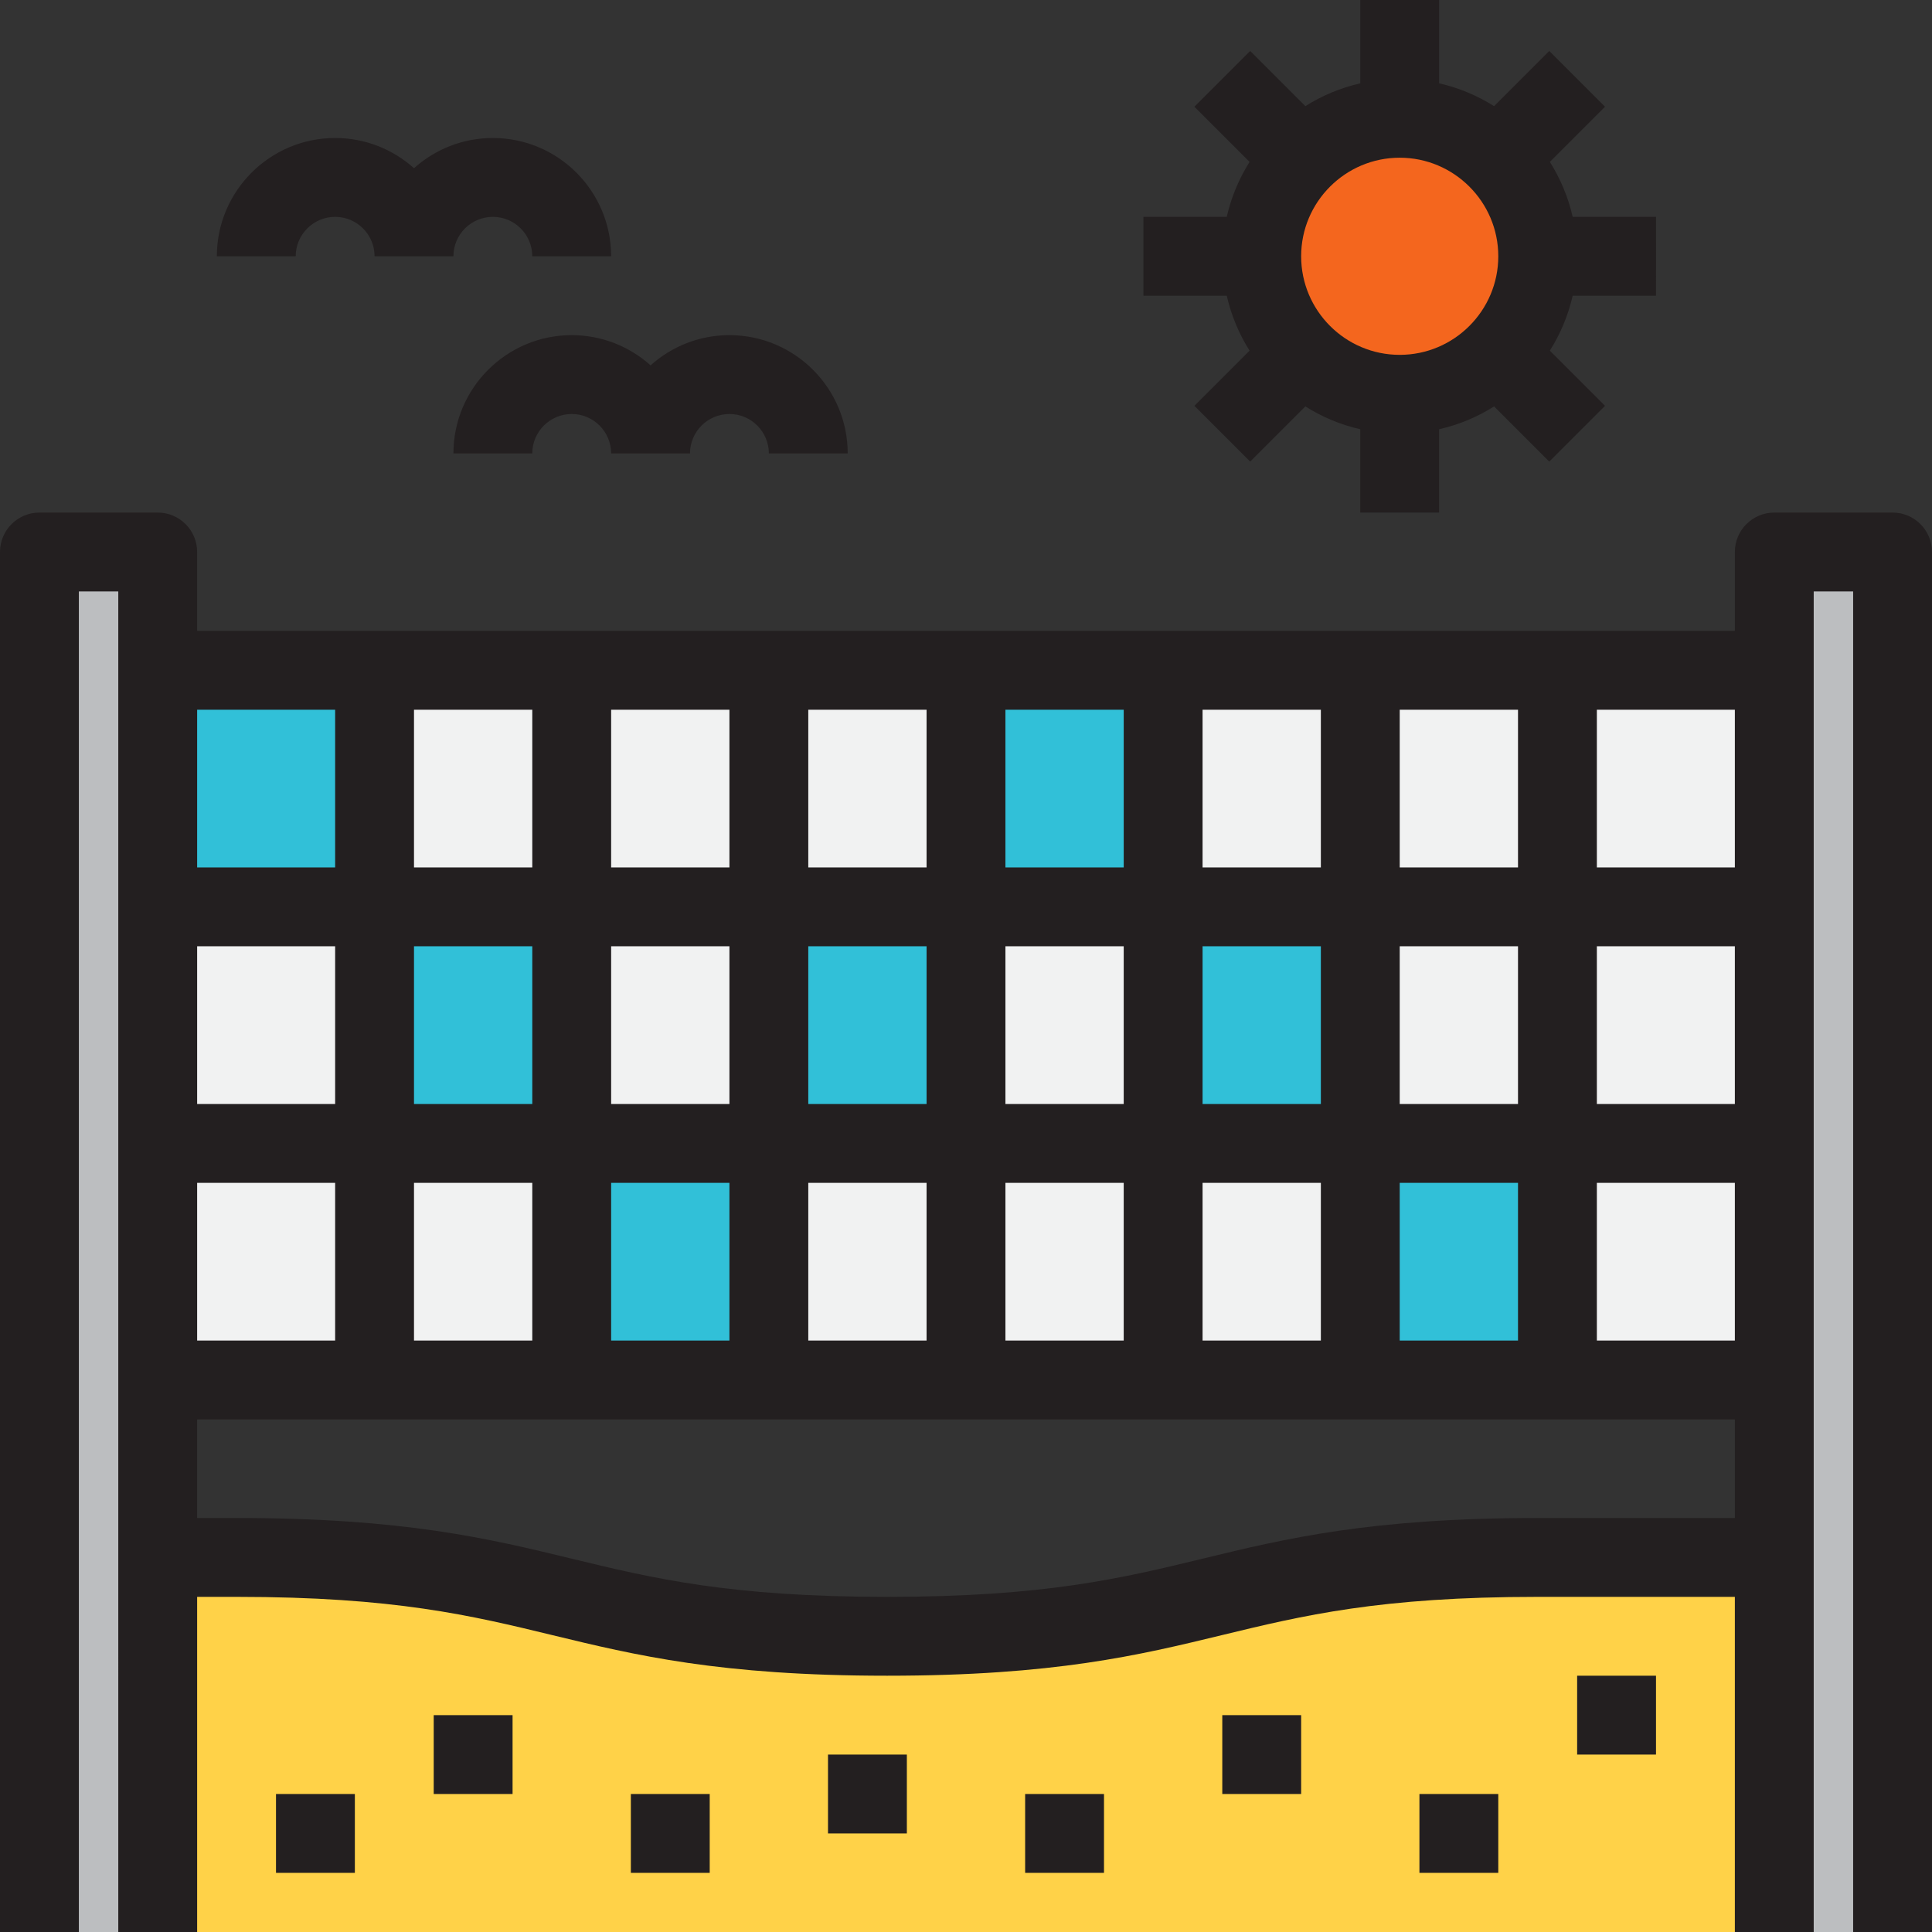 <?xml version="1.0" encoding="iso-8859-1"?>
<!-- Uploaded to: SVG Repo, www.svgrepo.com, Generator: SVG Repo Mixer Tools -->
<svg version="1.1" id="Layer_1" xmlns="http://www.w3.org/2000/svg" xmlns:xlink="http://www.w3.org/1999/xlink" 
	 viewBox="0 0 512 512" xml:space="preserve">
<rect x="0" y="0" width="512" height="512" fill="#333333" stroke="none"/>
<g>
	<rect x="412.735" y="177.633" style="fill:#F1F2F2;" width="57.469" height="62.694"/>
	<rect x="412.735" y="240.327" style="fill:#F1F2F2;" width="57.469" height="62.694"/>
	<rect x="412.735" y="303.02" style="fill:#F1F2F2;" width="57.469" height="62.694"/>
</g>
<rect x="360.49" y="303.02" style="fill:#31C0D8;" width="52.245" height="62.694"/>
<g>
	<rect x="360.49" y="240.327" style="fill:#F1F2F2;" width="52.245" height="62.694"/>
	<rect x="360.49" y="177.633" style="fill:#F1F2F2;" width="52.245" height="62.694"/>
	<rect x="308.245" y="177.633" style="fill:#F1F2F2;" width="52.245" height="62.694"/>
</g>
<rect x="308.245" y="240.327" style="fill:#31C0D8;" width="52.245" height="62.694"/>
<g>
	<rect x="308.245" y="303.02" style="fill:#F1F2F2;" width="52.245" height="62.694"/>
	<rect x="256" y="303.02" style="fill:#F1F2F2;" width="52.245" height="62.694"/>
	<rect x="256" y="240.327" style="fill:#F1F2F2;" width="52.245" height="62.694"/>
</g>
<rect x="256" y="177.633" style="fill:#31C0D8;" width="52.245" height="62.694"/>
<rect x="203.755" y="177.633" style="fill:#F1F2F2;" width="52.245" height="62.694"/>
<rect x="203.755" y="240.327" style="fill:#31C0D8;" width="52.245" height="62.694"/>
<rect x="203.755" y="303.02" style="fill:#F1F2F2;" width="52.245" height="62.694"/>
<rect x="151.51" y="303.02" style="fill:#31C0D8;" width="52.245" height="62.694"/>
<g>
	<rect x="151.51" y="240.327" style="fill:#F1F2F2;" width="52.245" height="62.694"/>
	<rect x="151.51" y="177.633" style="fill:#F1F2F2;" width="52.245" height="62.694"/>
	<rect x="99.265" y="177.633" style="fill:#F1F2F2;" width="52.245" height="62.694"/>
</g>
<rect x="99.265" y="240.327" style="fill:#31C0D8;" width="52.245" height="62.694"/>
<g>
	<rect x="99.265" y="303.02" style="fill:#F1F2F2;" width="52.245" height="62.694"/>
	<rect x="41.796" y="303.02" style="fill:#F1F2F2;" width="57.469" height="62.694"/>
	<rect x="41.796" y="240.327" style="fill:#F1F2F2;" width="57.469" height="62.694"/>
</g>
<rect x="41.796" y="177.633" style="fill:#31C0D8;" width="57.469" height="62.694"/>
<path style="fill:#F4661E;" d="M370.939,31.347c20.163,0,36.571,16.408,36.571,36.571s-16.408,36.571-36.571,36.571
	s-36.571-16.408-36.571-36.571S350.775,31.347,370.939,31.347z"/>
<g>
	<polygon style="fill:#BCBEC0;" points="10.449,512 10.449,146.286 41.796,146.286 41.796,177.633 41.796,240.327 41.796,303.02 
		41.796,365.714 41.796,412.735 41.796,512 	"/>
	<polygon style="fill:#BCBEC0;" points="501.551,146.286 501.551,512 470.204,512 470.204,412.735 470.204,365.714 470.204,303.02 
		470.204,240.327 470.204,177.633 470.204,146.286 	"/>
</g>
<path style="fill:#FFD248;" d="M470.204,512H41.796v-99.265h20.898c86.204,0,86.204,20.898,172.408,20.898
	s86.204-20.898,172.408-20.898h62.694V512z"/>
<g>
	<path style="fill:#231F20;" d="M501.551,135.837h-31.347c-5.771,0-10.449,4.678-10.449,10.449v20.898H52.245v-20.898
		c0-5.771-4.678-10.449-10.449-10.449H10.449C4.678,135.837,0,140.515,0,146.286V512h20.898V156.735h10.449v20.898v188.082V512
		h20.898v-88.816h10.449c41.853,0,62.201,4.933,83.742,10.155c21.787,5.281,44.315,10.743,88.666,10.743s66.879-5.462,88.666-10.743
		c21.542-5.222,41.889-10.155,83.742-10.155h52.245V512h20.898V365.714V177.633v-20.898h10.449V512H512V146.286
		C512,140.515,507.322,135.837,501.551,135.837z M161.959,250.775h31.347v41.796h-31.347V250.775z M141.061,292.571h-31.347v-41.796
		h31.347V292.571z M214.204,250.775h31.347v41.796h-31.347V250.775z M266.449,250.775h31.347v41.796h-31.347V250.775z
		 M318.694,250.775h31.347v41.796h-31.347V250.775z M370.939,250.775h31.347v41.796h-31.347V250.775z M370.939,229.878v-41.796
		h31.347v41.796H370.939z M350.041,229.878h-31.347v-41.796h31.347V229.878z M297.796,229.878h-31.347v-41.796h31.347V229.878z
		 M245.551,229.878h-31.347v-41.796h31.347V229.878z M193.306,229.878h-31.347v-41.796h31.347V229.878z M141.061,229.878h-31.347
		v-41.796h31.347V229.878z M88.816,229.878H52.245v-41.796h36.571V229.878z M52.245,250.775h36.571v41.796H52.245V250.775z
		 M52.245,313.469h36.571v41.796H52.245V313.469z M109.714,313.469h31.347v41.796h-31.347V313.469z M161.959,313.469h31.347v41.796
		h-31.347V313.469z M214.204,313.469h31.347v41.796h-31.347V313.469z M266.449,313.469h31.347v41.796h-31.347V313.469z
		 M318.694,313.469h31.347v41.796h-31.347V313.469z M370.939,313.469h31.347v41.796h-31.347V313.469z M423.184,313.469h36.571
		v41.796h-36.571V313.469z M459.755,292.571h-36.571v-41.796h36.571V292.571z M459.755,229.878h-36.571v-41.796h36.571V229.878z
		 M407.51,402.286c-44.351,0-66.879,5.462-88.666,10.743c-21.542,5.222-41.889,10.155-83.742,10.155s-62.201-4.933-83.742-10.155
		c-21.787-5.281-44.315-10.743-88.666-10.743H52.245v-26.122h407.51v26.122H407.51z"/>
	<rect x="73.143" y="475.429" style="fill:#231F20;" width="20.898" height="20.898"/>
	<rect x="114.939" y="454.531" style="fill:#231F20;" width="20.898" height="20.898"/>
	<rect x="167.184" y="475.429" style="fill:#231F20;" width="20.898" height="20.898"/>
	<rect x="219.429" y="464.98" style="fill:#231F20;" width="20.898" height="20.898"/>
	<rect x="271.673" y="475.429" style="fill:#231F20;" width="20.898" height="20.898"/>
	<rect x="323.918" y="454.531" style="fill:#231F20;" width="20.898" height="20.898"/>
	<rect x="376.163" y="475.429" style="fill:#231F20;" width="20.898" height="20.898"/>
	<rect x="417.959" y="444.082" style="fill:#231F20;" width="20.898" height="20.898"/>
	<path style="fill:#231F20;" d="M331.15,92.929l-14.621,14.621l14.778,14.778l14.621-14.621c4.416,2.786,9.323,4.855,14.562,6.048
		v22.082h20.898v-22.083c5.239-1.194,10.146-3.262,14.562-6.048l14.621,14.621l14.778-14.778l-14.621-14.621
		c2.785-4.416,4.854-9.323,6.048-14.562h22.082V57.469h-22.083c-1.194-5.239-3.262-10.146-6.048-14.562l14.621-14.621L410.57,13.508
		L395.948,28.13c-4.416-2.786-9.323-4.855-14.562-6.048V0h-20.898v22.083c-5.239,1.194-10.146,3.262-14.562,6.048l-14.621-14.621
		l-14.778,14.778l14.621,14.621c-2.785,4.416-4.854,9.323-6.048,14.562H303.02v20.898h22.083
		C326.297,83.606,328.365,88.513,331.15,92.929z M370.939,41.796c14.404,0,26.122,11.719,26.122,26.122
		s-11.719,26.122-26.122,26.122c-14.404,0-26.122-11.719-26.122-26.122S356.535,41.796,370.939,41.796z"/>
	<path style="fill:#231F20;" d="M88.816,57.469c5.762,0,10.449,4.687,10.449,10.449h20.898c0-5.762,4.687-10.449,10.449-10.449
		c5.762,0,10.449,4.687,10.449,10.449h20.898c0-17.285-14.062-31.347-31.347-31.347c-8.023,0-15.349,3.032-20.898,8.008
		c-5.55-4.976-12.875-8.008-20.898-8.008c-17.285,0-31.347,14.062-31.347,31.347h20.898C78.367,62.157,83.055,57.469,88.816,57.469z
		"/>
	<path style="fill:#231F20;" d="M151.51,88.816c-17.285,0-31.347,14.062-31.347,31.347h20.898c0-5.762,4.687-10.449,10.449-10.449
		c5.762,0,10.449,4.687,10.449,10.449h20.898c0-5.762,4.687-10.449,10.449-10.449c5.762,0,10.449,4.687,10.449,10.449h20.898
		c0-17.285-14.062-31.347-31.347-31.347c-8.023,0-15.348,3.032-20.898,8.008C166.858,91.849,159.533,88.816,151.51,88.816z"/>
</g>
</svg>